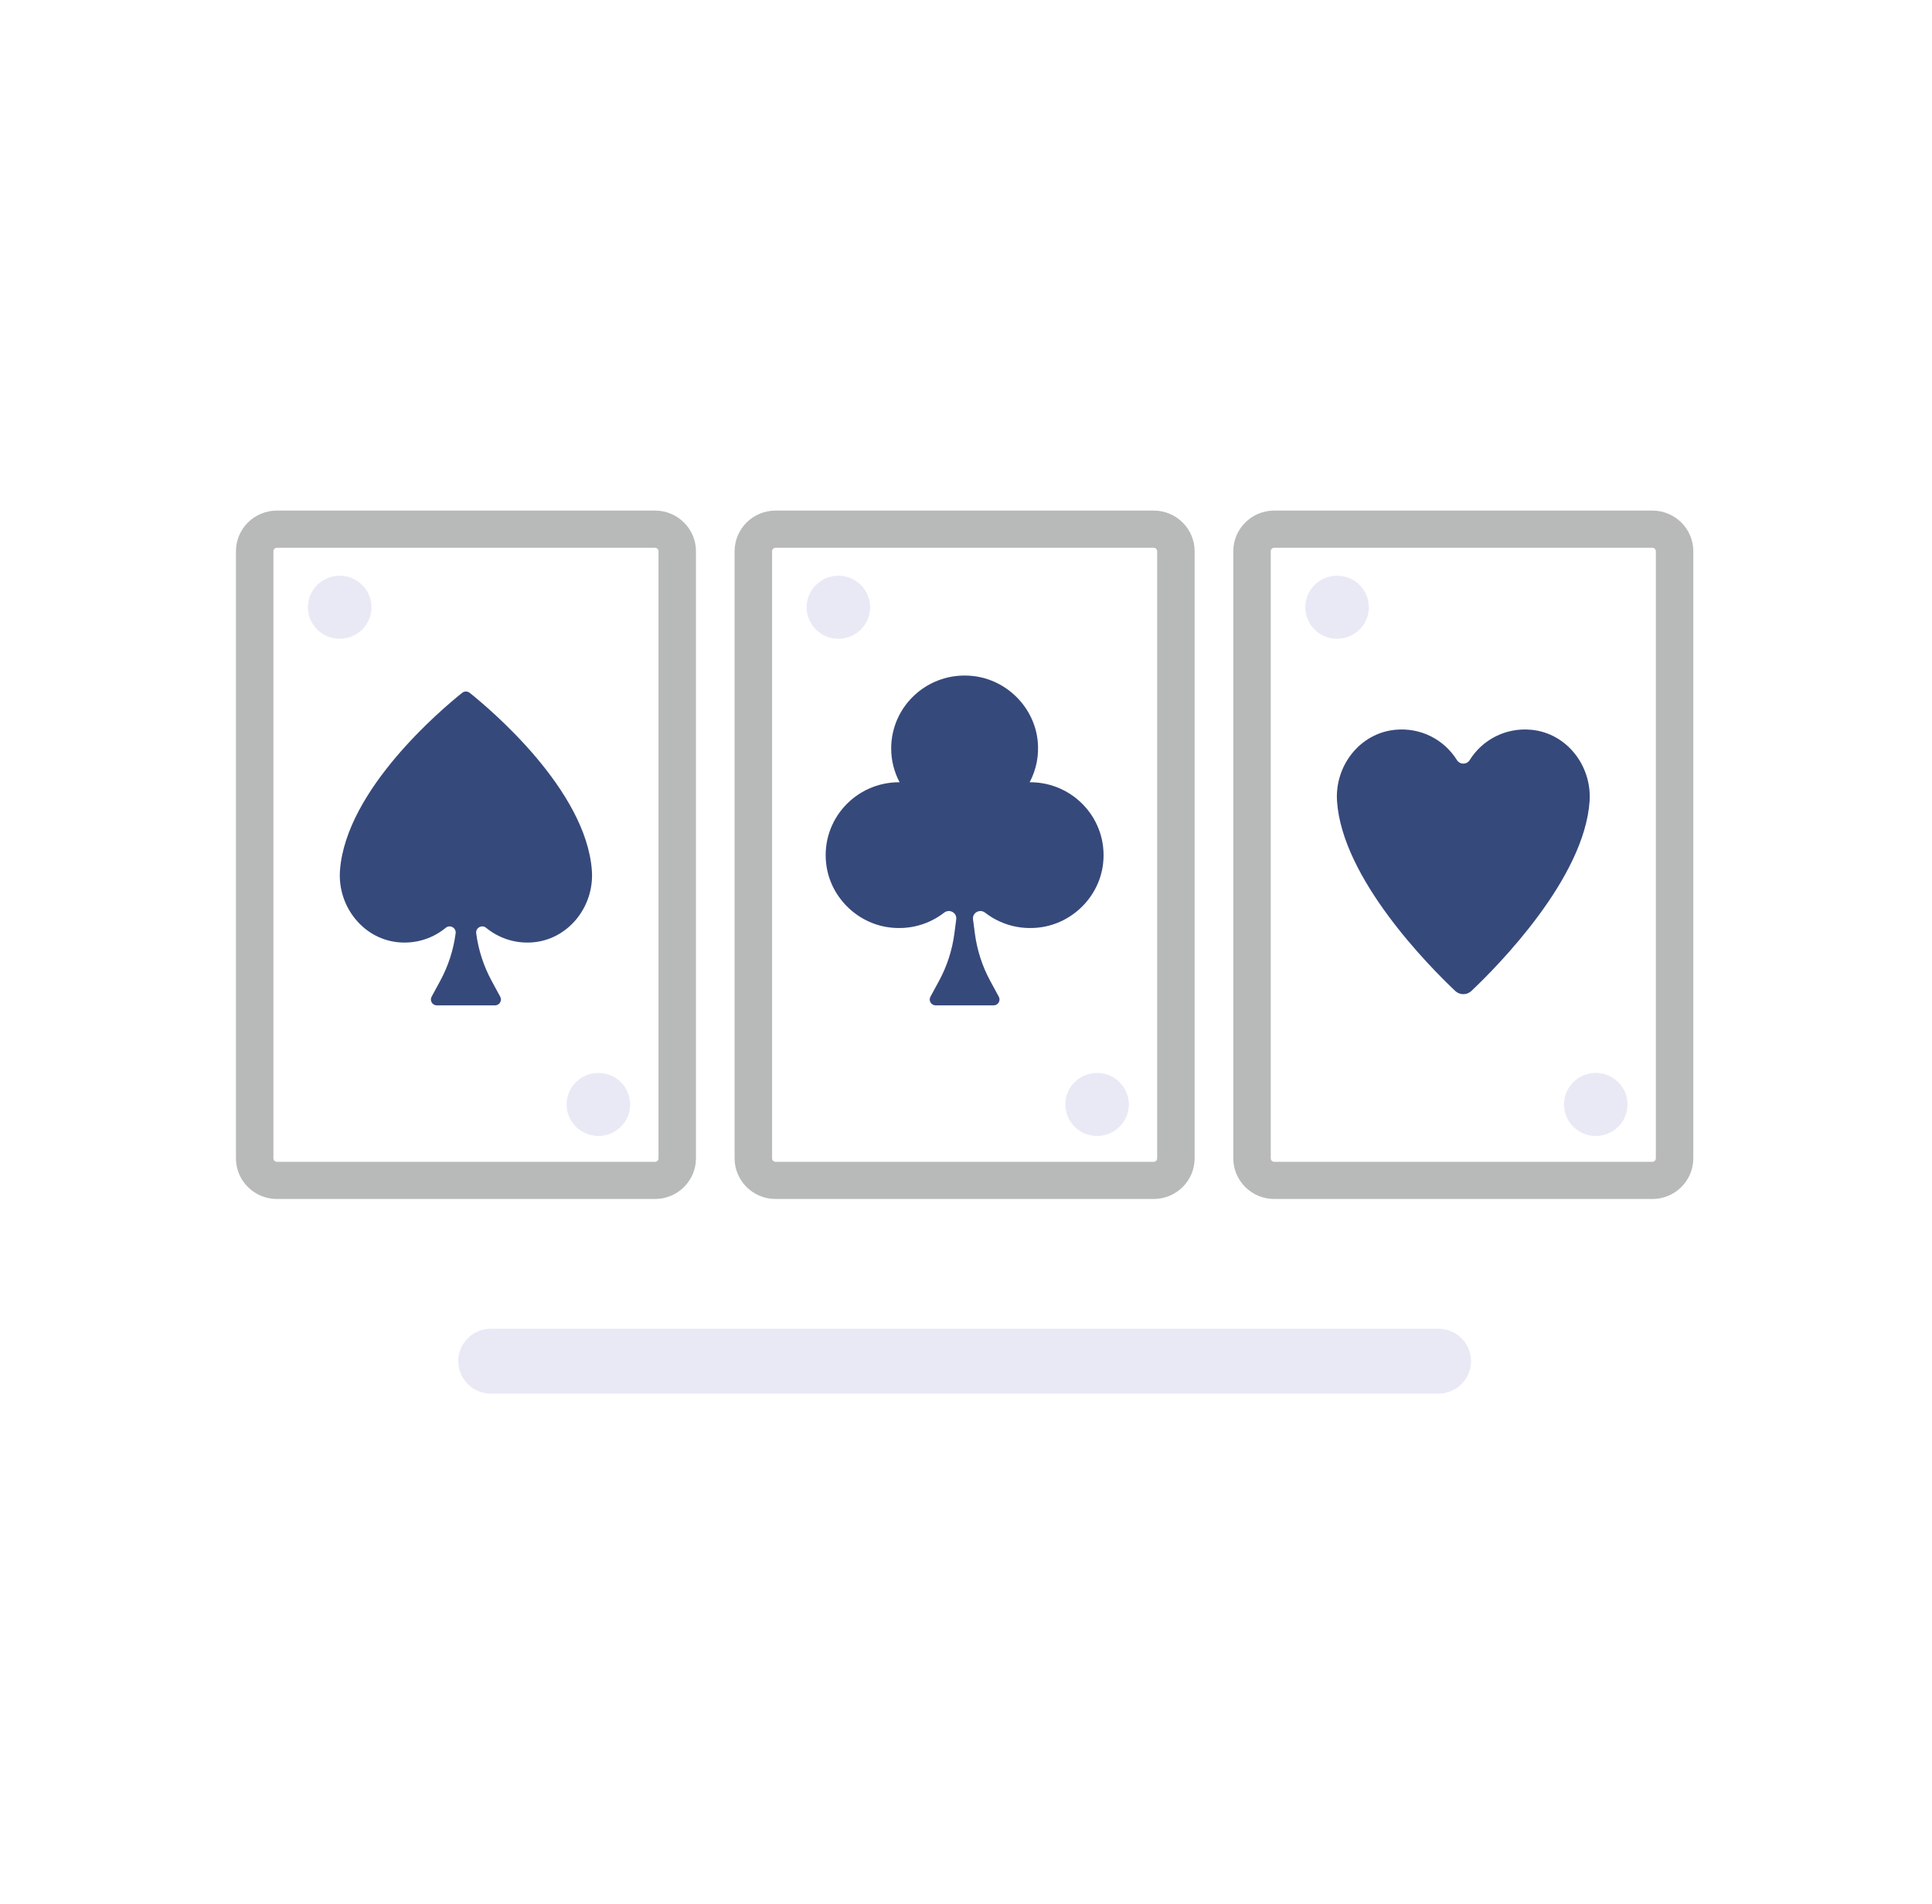 <svg xmlns="http://www.w3.org/2000/svg" width="140" height="138" viewBox="0 0 140 138" fill="none"><path d="M33.486 50.213C32.007 51.395 25.077 57.225 24.637 63.071C24.438 65.714 26.379 68.155 29.044 68.301C30.285 68.369 31.426 67.958 32.3 67.238C32.608 66.983 33.069 67.242 33.018 67.637L33.017 67.639C32.859 68.846 32.48 70.014 31.899 71.085L31.276 72.232C31.123 72.515 31.33 72.859 31.653 72.859H35.872C36.196 72.859 36.402 72.516 36.248 72.232L35.626 71.085C35.045 70.013 34.666 68.846 34.508 67.639L34.508 67.637C34.456 67.242 34.916 66.983 35.225 67.238C36.1 67.958 37.242 68.369 38.482 68.301C41.147 68.155 43.088 65.713 42.888 63.07C42.448 57.224 35.519 51.394 34.039 50.212C33.876 50.082 33.649 50.082 33.486 50.213Z" fill="#36497B"></path><path d="M24.616 46.293C25.887 46.293 26.918 45.27 26.918 44.008C26.918 42.746 25.887 41.723 24.616 41.723C23.345 41.723 22.314 42.746 22.314 44.008C22.314 45.27 23.345 46.293 24.616 46.293Z" fill="#E9E9F6"></path><path d="M43.362 82.326C44.633 82.326 45.664 81.302 45.664 80.04C45.664 78.778 44.633 77.755 43.362 77.755C42.091 77.755 41.06 78.778 41.06 80.04C41.06 81.302 42.091 82.326 43.362 82.326Z" fill="#E9E9F6"></path><path d="M60.753 46.293C62.024 46.293 63.054 45.27 63.054 44.008C63.054 42.746 62.024 41.723 60.753 41.723C59.482 41.723 58.451 42.746 58.451 44.008C58.451 45.27 59.482 46.293 60.753 46.293Z" fill="#E9E9F6"></path><path d="M79.499 82.326C80.77 82.326 81.801 81.302 81.801 80.04C81.801 78.778 80.77 77.755 79.499 77.755C78.228 77.755 77.197 78.778 77.197 80.04C77.197 81.302 78.228 82.326 79.499 82.326Z" fill="#E9E9F6"></path><path d="M74.647 56.689C74.636 56.689 74.624 56.691 74.613 56.691C75.081 55.805 75.307 54.775 75.193 53.682C74.937 51.237 72.938 49.243 70.475 48.987C67.279 48.655 64.579 51.134 64.579 54.24C64.579 55.126 64.801 55.958 65.188 56.691C65.177 56.691 65.165 56.689 65.154 56.689C62.011 56.689 59.505 59.393 59.867 62.585C60.137 64.967 62.066 66.911 64.461 67.212C65.957 67.4 67.347 66.969 68.413 66.143C68.8 65.844 69.356 66.146 69.292 66.629L69.157 67.658C69 68.86 68.622 70.024 68.043 71.091L67.423 72.234C67.27 72.517 67.476 72.859 67.799 72.859H72.002C72.325 72.859 72.531 72.516 72.378 72.234L71.758 71.092C71.179 70.024 70.802 68.86 70.644 67.658L70.509 66.629C70.445 66.146 71.001 65.844 71.388 66.144C72.454 66.969 73.844 67.4 75.339 67.212C77.735 66.912 79.664 64.968 79.934 62.586C80.296 59.394 77.79 56.689 74.647 56.689Z" fill="#36497B"></path><path d="M47.466 37.002H20.064C18.428 37.002 17.098 38.324 17.098 39.947V83.946C17.098 85.57 18.428 86.891 20.064 86.891H47.466C49.102 86.891 50.432 85.57 50.432 83.946V39.947C50.432 38.323 49.101 37.002 47.466 37.002ZM47.717 83.946C47.717 84.084 47.604 84.196 47.466 84.196H20.064C19.925 84.196 19.812 84.084 19.812 83.946V39.947C19.812 39.81 19.925 39.698 20.064 39.698H47.466C47.604 39.698 47.717 39.81 47.717 39.947V83.946Z" fill="#B8B9B9"></path><path d="M83.601 37.002H56.199C54.563 37.002 53.232 38.324 53.232 39.947V83.946C53.232 85.57 54.563 86.891 56.199 86.891H83.601C85.237 86.891 86.567 85.57 86.567 83.946V39.947C86.567 38.323 85.237 37.002 83.601 37.002ZM83.852 83.946C83.852 84.084 83.739 84.196 83.601 84.196H56.199C56.06 84.196 55.947 84.084 55.947 83.946V39.947C55.947 39.81 56.06 39.698 56.199 39.698H83.601C83.739 39.698 83.852 39.81 83.852 39.947V83.946Z" fill="#B8B9B9"></path><path d="M119.737 37.002H92.335C90.699 37.002 89.369 38.324 89.369 39.947V83.946C89.369 85.57 90.699 86.891 92.335 86.891H119.737C121.373 86.891 122.704 85.57 122.704 83.946V39.947C122.704 38.323 121.373 37.002 119.737 37.002ZM119.989 83.946C119.989 84.084 119.876 84.196 119.737 84.196H92.335C92.197 84.196 92.084 84.084 92.084 83.946V39.947C92.084 39.81 92.197 39.698 92.335 39.698H119.737C119.876 39.698 119.989 39.81 119.989 39.947V83.946Z" fill="#B8B9B9"></path><path d="M96.889 46.293C98.161 46.293 99.191 45.27 99.191 44.008C99.191 42.746 98.161 41.723 96.889 41.723C95.618 41.723 94.588 42.746 94.588 44.008C94.588 45.27 95.618 46.293 96.889 46.293Z" fill="#E9E9F6"></path><path d="M115.636 82.326C116.907 82.326 117.937 81.302 117.937 80.04C117.937 78.778 116.907 77.755 115.636 77.755C114.364 77.755 113.334 78.778 113.334 80.04C113.334 81.302 114.364 82.326 115.636 82.326Z" fill="#E9E9F6"></path><path d="M110.978 52.889C109.093 52.705 107.409 53.626 106.503 55.078C106.284 55.427 105.789 55.427 105.571 55.078C104.665 53.626 102.981 52.704 101.096 52.889C98.529 53.14 96.713 55.51 96.886 58.065C97.266 63.649 103.488 69.956 105.45 71.814C105.78 72.126 106.294 72.126 106.625 71.814C108.586 69.956 114.808 63.649 115.188 58.065C115.361 55.51 113.544 53.14 110.978 52.889Z" fill="#36497B"></path><path d="M104.227 100.998H35.575C34.266 100.998 33.205 99.944 33.205 98.645C33.205 97.345 34.266 96.292 35.575 96.292H104.227C105.536 96.292 106.597 97.345 106.597 98.645C106.597 99.944 105.536 100.998 104.227 100.998Z" fill="#E9E9F6"></path></svg>